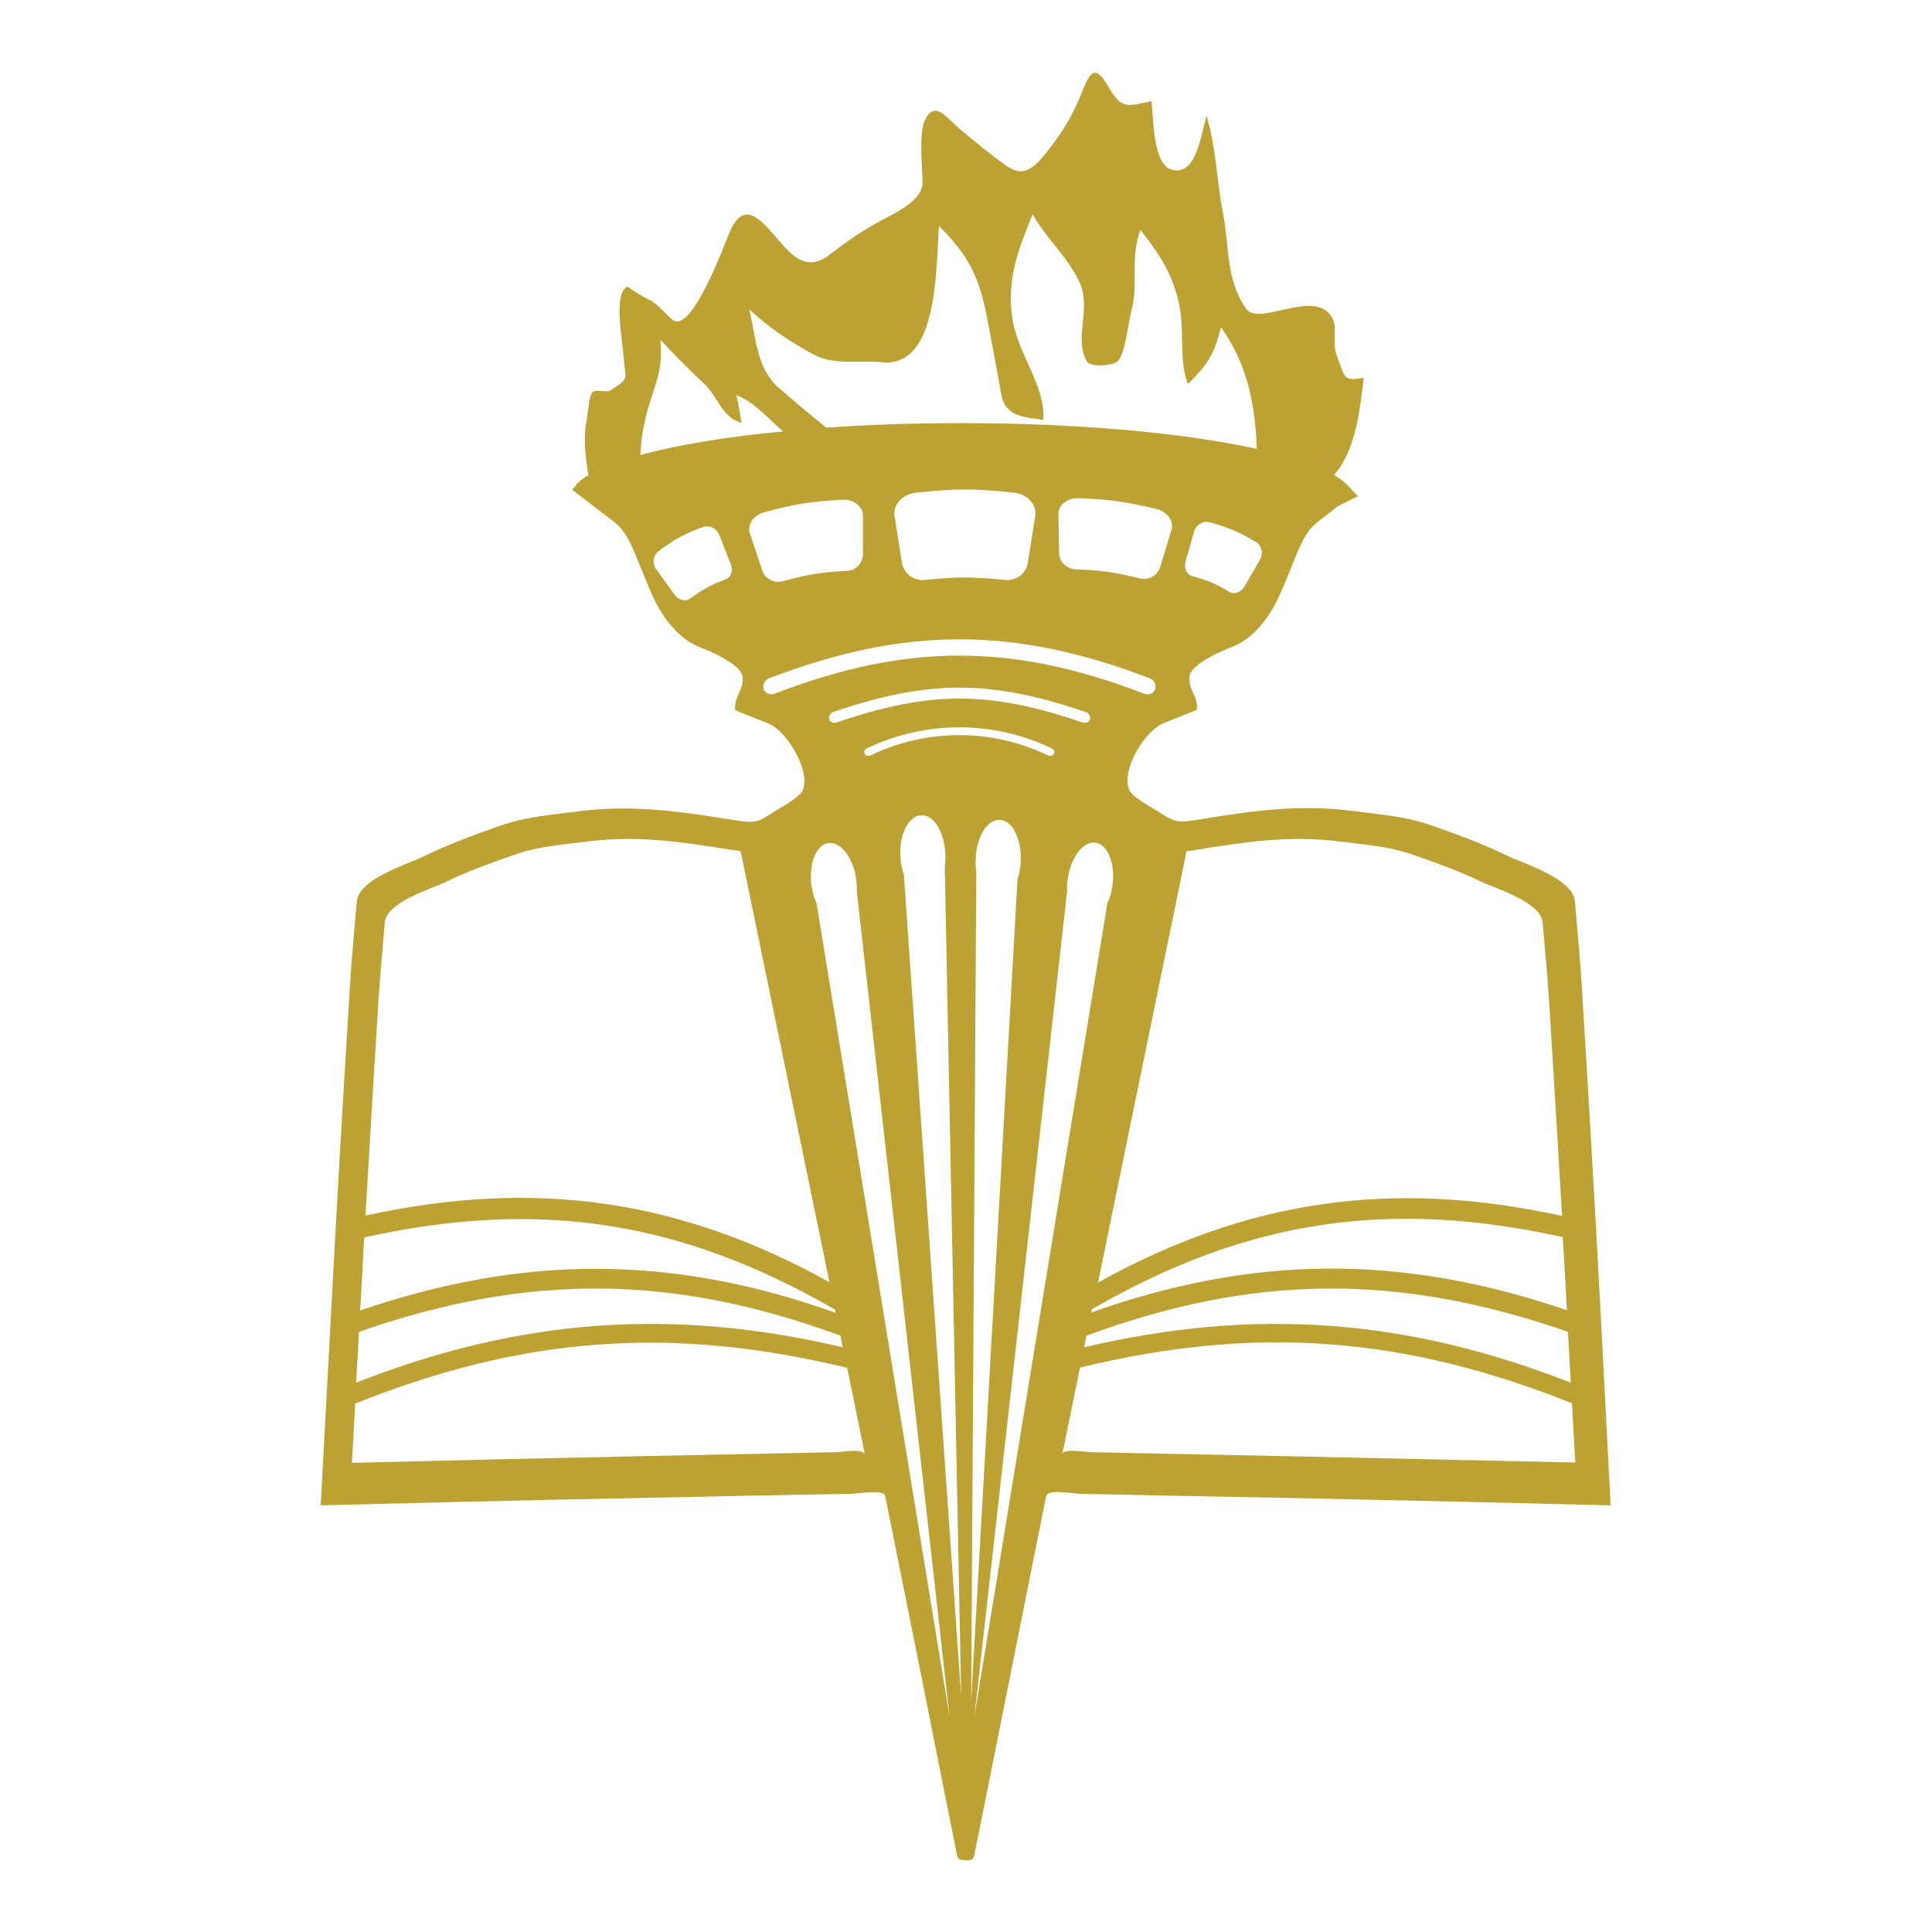 <?xml version="1.0" encoding="utf-8"?>
<!-- Generator: Adobe Illustrator 27.7.0, SVG Export Plug-In . SVG Version: 6.00 Build 0)  -->
<svg version="1.1" id="レイヤー_1" xmlns="http://www.w3.org/2000/svg" xmlns:xlink="http://www.w3.org/1999/xlink" x="0px"
	 y="0px" width="600px" height="600px" viewBox="0 0 600 600" style="enable-background:new 0 0 600 600;" xml:space="preserve">
<style type="text/css">
	.st0{fill:#FFFFFF;}
	.st1{fill:#BCA232;}
</style>
<rect class="st0" width="600" height="600"/>
<path class="st1" d="M497.1,407.9c-1.8-34.1-3.8-68.1-5.9-102.2c-0.5-8.6-1.4-17.2-2.1-25.8c-0.6-7.1-16.1-11.8-20.7-14
	c-7.7-3.8-15.5-6.6-23.6-9.5c-8.2-2.9-16.5-3.5-25.1-4.6c-16.7-2.1-31.5,0.1-47.9,2.8c-5.8,0.9-6.8,0.9-11.7-2.3
	c-2.1-1.4-8.6-4.7-9.5-7.2c-2.3-6.3,4.8-17.6,10.1-20.2c1.1-0.6,11-4.3,11-4.5c0.4-4.4-2.6-5.7-2.3-10.3c0.2-2.9,6.3-6.1,8.8-7.3
	c4.2-2,6.6-2.3,10.2-5.4c6.9-6,9.2-13,12.6-21.2c1.5-3.6,3.4-8.9,5.9-11.9c2.1-2.5,5.9-4.7,8.4-7l6.4-3.2l-3.4-3.6c-1-1-2.4-2.1-4-3
	c6.7-7.5,8.1-20.3,9.2-30.2c-6.6,1.3-5.8-0.3-8.3-6.7c-1.9-4.9,0.8-9.5-2.2-13c-5.9-7.3-22.2,3.7-26-1.7c-6.3-8.9-5.2-19.3-7.2-29.8
	c-2-10.3-2.1-20.1-5.1-30.2c-1.8,6.2-3.2,18.9-10.8,16.8c-5.8-1.6-5.6-15.1-6.3-21.3c-7.6,1.6-9.2,2.8-13.6-4.8
	c-4.2-7.2-5.7-3.7-8.4,3c-3,7.2-5.8,11.6-10.5,17.6c-4.2,5.3-7.4,8-12.7,4.2c-5-3.6-9.6-7.4-14.4-11.4c-3.8-3.1-7.6-9.2-10.7-2.8
	c-2.1,4.3-0.8,14.5-0.8,19.5c0,4.7-6,8.1-9.5,10c-5.6,2.9-10.4,5.7-15.5,9.5c-4.8,3.5-8,7.1-13.5,4.2c-7.2-3.9-14.9-22.5-21.2-8.8
	c-1.6,3.6-12.1,32.9-18.1,27.6c-2.2-1.9-4.7-5.1-7.3-6.2c-0.3-0.1-6.8-3.8-6.3-4c-3.6,0.9-2.7,10.1-2.3,13.9c0.5,4.4,1,8.8,1.4,13.2
	c0.3,2.5-2.4,3.5-4.2,4.9c-1.6,1.3-4.6-0.4-6,0.8c-1.1,0.9-1.5,7.3-1.8,8.8c-1.2,5.8-0.3,11.2,0.5,17c-0.9,0.5-1.7,1.1-2.4,1.6
	l-0.1,0.1l-0.1,0.1c-0.4,0.4-0.8,0.7-1.2,1.1h0.2l-1.4,1.6l8.6,6.6l0,0c2.3,1.8,5.1,3.6,6.8,5.7c2.5,3,4.4,8.3,5.9,11.9
	c3.4,8.2,5.7,15.2,12.6,21.2c3.6,3.1,6,3.4,10.2,5.4c2.5,1.2,8.6,4.4,8.8,7.3c0.3,4.6-2.6,5.8-2.3,10.3c0,0.2,9.9,3.9,11,4.5
	c5.2,2.6,12.3,14,10.1,20.2c-0.9,2.5-7.4,5.8-9.5,7.2c-4.9,3.3-5.9,3.2-11.7,2.3c-16.5-2.6-31.3-4.9-48-2.8
	c-8.6,1.1-16.9,1.7-25.1,4.6c-8.1,2.9-15.9,5.7-23.6,9.5c-4.6,2.3-20.2,6.9-20.7,14c-0.7,8.6-1.6,17.2-2.1,25.8
	c-2.1,34-4.1,68.1-5.9,102.2c-1.1,19.8-2.1,39.7-3.2,59.5c31.5-0.8,63.1-1.6,94.7-2.2c23.5-0.5,46.9-1,70.4-1.4
	c1.9,0,9.7-1.5,10.2,0.7c1.4,6.8,2.7,13.6,4.1,20.4c4.8,23.7,9.5,47.4,14.2,71.1c1.4,6.8,2.7,13.6,4.1,20.4c0.2,1,1.3,1.2,2.6,1.2
	c1.3,0.1,2.4-0.2,2.6-1.2c1.4-6.8,2.7-13.6,4.1-20.4c4.7-23.7,9.5-47.4,14.2-71.1c1.4-6.8,2.7-13.6,4.1-20.4
	c0.4-2.2,8.3-0.8,10.2-0.7c23.5,0.5,46.9,1,70.4,1.4c31.6,0.7,63.1,1.4,94.7,2.2C499.2,447.5,498.1,427.7,497.1,407.9 M487.8,429.4
	c-50.9-20-98.2-23.4-151.1-11l0.7-3.6c51.9-19.1,96.9-19.5,149.5-1.2C487.3,418.9,487.5,424.2,487.8,429.4 M486.3,401
	c0.1,2,0.2,3.9,0.3,5.9c-51.1-17.5-97.3-17.2-147.7,0.7l0.2-1c48-27.7,92-34.4,146.2-22.4C485.7,389.9,486,395.4,486.3,401
	 M368.5,264.3c1,0,2.2-0.2,3.7-0.5c15-2.4,28.4-4.4,43.6-2.5c7.9,1,15.4,1.5,22.9,4.1c7.4,2.6,14.5,5.1,21.5,8.5
	c4.2,2,18.3,6.2,18.9,12.6c0.6,7.7,1.4,15.4,1.9,23.1c1.4,22.7,2.8,45.3,4.1,68c-52.6-11.5-97.6-5.1-144.1,20.7L368.5,264.3z
	 M363.8,164.6c-1.4,4.6-2.1,6.9-3.5,11.5c-0.8,2.7-3.7,4.2-6.4,3.5c-7.8-1.9-11.8-2.5-19.8-2.8c-2.8-0.1-5.1-2.3-5.2-5.1
	c-0.1-4.8-0.1-7.2-0.2-12c-0.1-2.8,2.7-5.1,6.2-5c9.9,0.4,14.8,1.1,24.4,3.4C362.6,159,364.7,162,363.8,164.6 M391.3,173.8
	c-1.9,3.3-2.9,5-4.8,8.3c-1.1,1.9-3.2,2.6-4.7,1.7c-4.4-2.6-6.7-3.6-11.6-4.9c-1.7-0.5-2.6-2.5-2-4.6c1.1-3.7,1.6-5.5,2.6-9.2
	c0.6-2.1,2.9-3.5,4.9-2.9c6,1.7,8.9,2.9,14.3,6.1C391.8,169.3,392.4,171.9,391.3,173.8 M252.3,109.9c6.8,3.8,14.1,1.8,21.5,2.6
	c17.6,1.8,16.8-28.6,17.8-42.3c8.9,8.8,12.5,15.5,15,28.8c1.5,7.9,3,15.8,4.4,23.7c1.3,7.1,7.9,6.8,13,7.7
	c0.8-10.6-8.1-20.7-9.6-31.5c-1.8-12.5,1.8-21.2,6.3-32.4c4.2,7.6,10.3,12.6,14.3,20.6c4.3,8.6-1.7,17.5,2.5,25.1c1.1,2,8,1.4,9.6,0
	c2.3-2,3.4-12.6,4.3-15.8c2.3-8.6-0.6-16.1,2.8-25c5.6,7.3,9.5,12.7,11.8,22.2c2.1,8.5-0.1,17.6,2.9,25.7c6.2-6.3,8-8.8,10.3-17.7
	c8.2,11.7,10.6,23.8,11.1,37.8c-22.3-4.9-55.1-8-91.8-8c-14.7,0-28.8,0.5-41.9,1.4c-5.1-4.1-10-8.2-14.9-12.5
	c-6.7-5.9-6.9-15.2-9-24.2C239.2,102,244.7,105.7,252.3,109.9 M321.5,160.2c-0.9,5.9-1.4,8.8-2.3,14.6c-0.5,3.4-3.8,5.7-7.2,5.3
	c-9.8-1-14.8-1-24.7,0c-3.4,0.4-6.6-1.9-7.2-5.3c-0.9-5.9-1.4-8.8-2.3-14.6c-0.5-3.4,2.4-6.7,6.7-7.2c12.1-1.3,18.3-1.3,30.4,0
	C319.1,153.5,322.1,156.8,321.5,160.2 M225.4,179.9c-4.7,1.8-7,3-11.1,6c-1.4,1-3.6,0.5-4.9-1.3c-2.2-3.1-3.3-4.7-5.6-7.8
	c-1.3-1.8-1-4.4,0.8-5.7c5-3.7,7.8-5.2,13.6-7.4c2-0.8,4.4,0.4,5.2,2.5c1.4,3.6,2.1,5.3,3.5,8.9C227.8,177.2,227,179.3,225.4,179.9
	 M198.9,141.3c0.1-4.3,0.7-8.4,2.2-13.9c2.6-9.3,4.7-11.4,4-21.9c4.4,4.8,8.8,9.2,13.5,13.6c4.5,4.1,5.4,10.5,11.7,12.2
	c-0.5-2.9-1-5.8-1.6-8.6c5.6,2.2,9.8,7.2,14.5,11.3C225.5,135.6,210.3,138.2,198.9,141.3 M232.9,165.7c-0.9-2.7,1.1-5.7,4.4-6.6
	c9.6-2.6,14.5-3.4,24.4-3.9c3.4-0.2,6.3,2.1,6.3,4.9c0,4.8,0,7.2,0,12c0,2.8-2.3,5.1-5.1,5.2c-8,0.4-12,1.1-19.8,3.2
	c-2.7,0.7-5.6-0.7-6.4-3.4C235.2,172.5,234.4,170.2,232.9,165.7 M240.9,215.3c-1.4,0.7-3,0.2-3.6-1c-0.6-1.3,0-2.9,1.4-3.6
	c42.3-16.2,76.3-16.2,118.5,0c1.4,0.7,2.1,2.3,1.4,3.6c-0.6,1.3-2.3,1.7-3.6,1C314.3,199.7,281.6,199.7,240.9,215.3 M338.4,223.6
	c-0.4,0.8-1.5,1.1-2.4,0.7c-28.7-9.8-47.2-9.8-76,0c-0.9,0.4-2,0.1-2.4-0.7c-0.4-0.8,0-1.9,0.9-2.4c29.9-10.2,49-10.2,78.9,0
	C338.4,221.7,338.8,222.8,338.4,223.6 M117.6,309.6c0.5-7.7,1.3-15.4,1.9-23.1c0.5-6.4,14.7-10.5,18.9-12.6c7-3.4,14.1-5.9,21.5-8.5
	c7.4-2.6,15-3.1,22.8-4.1c15.2-1.9,28.6,0.1,43.6,2.5c1.6,0.2,2.7,0.4,3.7,0.5l27.6,133.9c-46.5-25.8-91.5-32.2-144.1-20.7
	C114.8,354.9,116.2,332.2,117.6,309.6 M112.2,401c0.3-5.6,0.6-11.1,0.9-16.7c54.2-12,98.2-5.3,146.2,22.4l0.2,1
	c-50.4-18-96.6-18.2-147.7-0.7C112,405,112.1,403,112.2,401 M111.5,413.6c52.6-18.3,97.6-17.9,149.5,1.2l0.7,3.6
	c-52.9-12.4-100.2-9-151.1,11C110.9,424.2,111.2,418.9,111.5,413.6 M259.3,451c-21.3,0.4-42.7,0.9-64,1.3c-28.7,0.6-57.4,1.3-86,2
	c0.3-6.1,0.7-12.3,1-18.4c52.2-20.9,98.4-24.3,152.8-11.1l5.5,26.9C268.1,449.7,261,451,259.3,451 M253.6,280.6
	c-0.7-1.6-1.3-3.6-1.6-5.6c-0.9-6.8,1.5-12.7,5.3-13.2c3.8-0.5,7.7,4.6,8.6,11.3c0.2,1.3,0.2,2.6,0.2,3.8l28.8,256.3L253.6,280.6z
	 M280.7,271.6c-0.6-1.7-1-3.7-1.1-5.8c-0.3-6.8,2.6-12.5,6.5-12.6c3.9-0.2,7.2,5.2,7.5,12.1c0.1,1.3,0,2.6-0.2,3.8l5.1,257.8
	L280.7,271.6z M270.3,234.6c-0.7,0.3-1.5,0.1-1.8-0.5c-0.3-0.6,0-1.4,0.7-1.7c18.3-8.7,39.2-8.7,57.4,0c0.7,0.4,1,1.1,0.7,1.7
	c-0.3,0.6-1.1,0.8-1.8,0.5C308,226.2,287.9,226.2,270.3,234.6 M301.6,528.4l1.6-257.8c-0.2-1.2-0.3-2.5-0.2-3.8
	c0.2-6.8,3.5-12.3,7.4-12.2c3.9,0.1,6.8,5.7,6.6,12.6c0,2.1-0.4,4-1,5.8L301.6,528.4z M302.6,533.1l28.8-256.3
	c-0.1-1.2,0-2.5,0.2-3.8c0.9-6.8,4.8-11.8,8.6-11.3c3.8,0.5,6.2,6.4,5.3,13.2c-0.3,2.1-0.8,4-1.6,5.6L302.6,533.1z M403.1,452.3
	c-21.3-0.4-42.7-0.9-64-1.3c-1.7,0-8.7-1.3-9.2,0.6l5.5-26.9c54.4-13.2,100.5-9.8,152.8,11.1c0.3,6.1,0.7,12.3,1,18.4
	C460.5,453.6,431.8,452.9,403.1,452.3"/>
</svg>
